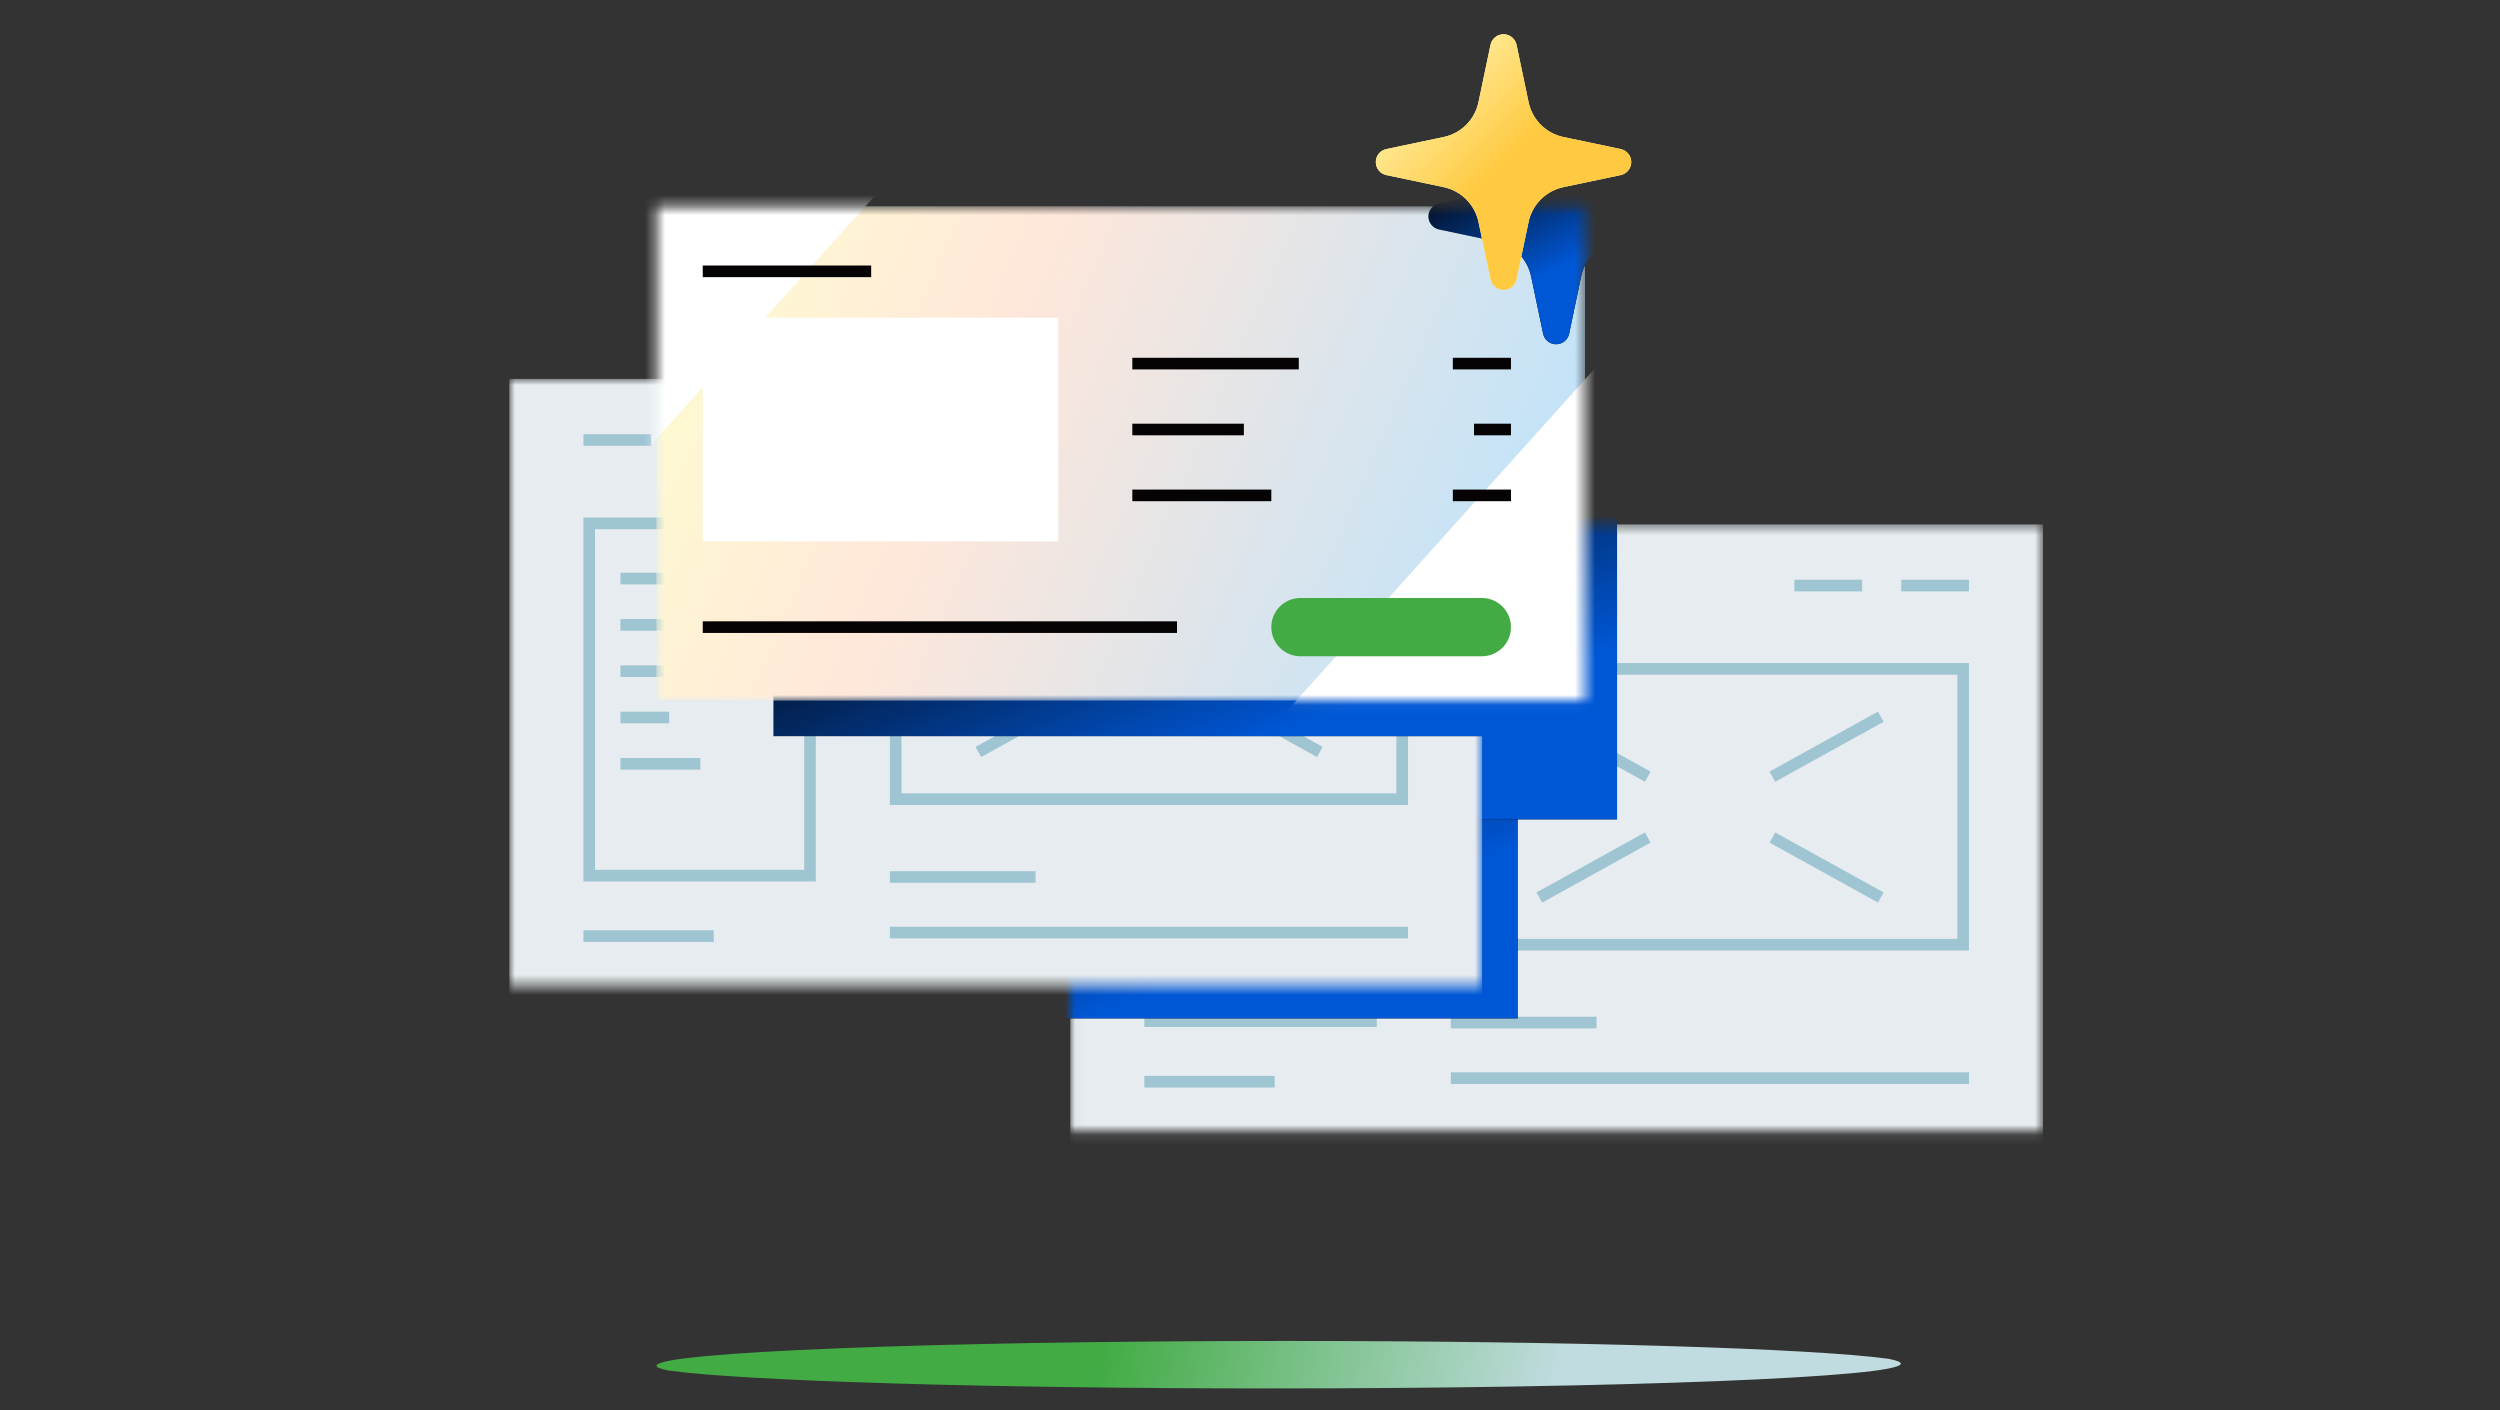 <svg width="250" height="141" viewBox="0 0 250 141" fill="none" xmlns="http://www.w3.org/2000/svg">
<rect x="0" y="0" width="250" height="141" fill="#333333" stroke="none"/>
<g clip-path="url(#clip0_7321_8124)">
<path d="M190.078 136.365C190.078 136.199 189.654 136.034 188.83 135.878C181.236 134.843 157.098 134.095 128.5 134.095C93.794 134.095 65.647 135.208 65.647 136.573C65.647 136.739 66.071 136.904 66.894 137.06C74.516 138.095 98.626 138.843 127.225 138.843C161.931 138.843 190.078 137.73 190.078 136.365Z" fill="url(#paint0_linear_7321_8124)"/>
<mask id="mask0_7321_8124" style="mask-type:alpha" maskUnits="userSpaceOnUse" x="107" y="52" width="98" height="62">
<path d="M107.03 52.442H204.304V113.107H107.03V52.442Z" fill="white"/>
</mask>
<g mask="url(#mask0_7321_8124)">
<path d="M107.03 52.442H204.304V114.832H107.03V52.442Z" fill="#E6ECEF"/>
<path fill-rule="evenodd" clip-rule="evenodd" d="M121.213 59.136L114.437 59.136L114.437 57.973L121.213 57.973L121.213 59.136Z" fill="#9FC5D3"/>
<path fill-rule="evenodd" clip-rule="evenodd" d="M128.794 72.993L118.139 72.993L118.139 71.83L128.794 71.83L128.794 72.993Z" fill="#9FC5D3"/>
<path fill-rule="evenodd" clip-rule="evenodd" d="M128.794 77.624L118.139 77.624L118.139 76.462L128.794 76.462L128.794 77.624Z" fill="#9FC5D3"/>
<path fill-rule="evenodd" clip-rule="evenodd" d="M128.794 82.255L118.139 82.255L118.139 81.093L128.794 81.093L128.794 82.255Z" fill="#9FC5D3"/>
<path fill-rule="evenodd" clip-rule="evenodd" d="M123.011 86.887L118.139 86.887L118.139 85.725L123.011 85.725L123.011 86.887Z" fill="#9FC5D3"/>
<path fill-rule="evenodd" clip-rule="evenodd" d="M126.133 91.519L118.139 91.519L118.139 90.356L126.133 90.356L126.133 91.519Z" fill="#9FC5D3"/>
<path fill-rule="evenodd" clip-rule="evenodd" d="M127.471 108.749L114.437 108.749L114.437 107.586L127.471 107.586L127.471 108.749Z" fill="#9FC5D3"/>
<path fill-rule="evenodd" clip-rule="evenodd" d="M132.833 59.136L126.057 59.136L126.057 57.973L132.833 57.973L132.833 59.136Z" fill="#9FC5D3"/>
<path fill-rule="evenodd" clip-rule="evenodd" d="M144.453 59.136L137.677 59.136L137.677 57.973L144.453 57.973L144.453 59.136Z" fill="#9FC5D3"/>
<path fill-rule="evenodd" clip-rule="evenodd" d="M159.652 102.837L145.083 102.837L145.083 101.674L159.652 101.674L159.652 102.837Z" fill="#9FC5D3"/>
<path fill-rule="evenodd" clip-rule="evenodd" d="M196.896 108.395L145.083 108.395L145.083 107.232L196.896 107.232L196.896 108.395Z" fill="#9FC5D3"/>
<path fill-rule="evenodd" clip-rule="evenodd" d="M186.215 59.136L179.438 59.136L179.438 57.973L186.215 57.973L186.215 59.136Z" fill="#9FC5D3"/>
<path fill-rule="evenodd" clip-rule="evenodd" d="M196.898 59.136L190.121 59.136L190.121 57.973L196.898 57.973L196.898 59.136Z" fill="#9FC5D3"/>
<path fill-rule="evenodd" clip-rule="evenodd" d="M136.516 67.472L115.598 67.472L115.598 101.537L136.516 101.537L136.516 67.472ZM137.677 66.309L137.677 102.699L114.437 102.699L114.437 66.309L137.677 66.309Z" fill="#9FC5D3"/>
<path fill-rule="evenodd" clip-rule="evenodd" d="M195.736 67.472L146.245 67.472L146.245 93.889L195.736 93.888L195.736 67.472ZM196.898 66.309L196.898 95.051L145.083 95.051L145.083 66.309L196.898 66.309Z" fill="#9FC5D3"/>
<path fill-rule="evenodd" clip-rule="evenodd" d="M177.518 83.243L188.361 89.243L187.799 90.26L176.956 84.26L177.518 83.243ZM154.213 90.26L165.056 84.26L164.494 83.243L153.65 89.243L154.213 90.26Z" fill="#9FC5D3"/>
<path fill-rule="evenodd" clip-rule="evenodd" d="M177.518 78.175L188.361 72.176L187.799 71.159L176.956 77.158L177.518 78.175ZM154.213 71.159L165.056 77.158L164.494 78.175L153.65 72.176L154.213 71.159Z" fill="#9FC5D3"/>
<path d="M58.902 52.442H151.759V101.835H58.902V52.442Z" fill="#050304"/>
<path d="M58.902 52.442H151.759V101.835H58.902V52.442Z" fill="url(#paint1_linear_7321_8124)"/>
<path d="M68.848 32.54H161.704V81.933H68.848V32.54Z" fill="#050304"/>
<path d="M68.848 32.54H161.704V81.933H68.848V32.54Z" fill="url(#paint2_linear_7321_8124)"/>
</g>
<mask id="mask1_7321_8124" style="mask-type:alpha" maskUnits="userSpaceOnUse" x="50" y="37" width="99" height="62">
<path d="M50.935 37.888H148.209V98.552H50.935V37.888Z" fill="white"/>
</mask>
<g mask="url(#mask1_7321_8124)">
<path d="M50.935 37.888H148.209V100.277H50.935V37.888Z" fill="#E6ECEF"/>
<path fill-rule="evenodd" clip-rule="evenodd" d="M65.118 44.581L58.342 44.581L58.342 43.418L65.118 43.418L65.118 44.581Z" fill="#9FC5D3"/>
<path fill-rule="evenodd" clip-rule="evenodd" d="M72.699 58.438L62.044 58.438L62.044 57.276L72.699 57.276L72.699 58.438Z" fill="#9FC5D3"/>
<path fill-rule="evenodd" clip-rule="evenodd" d="M72.699 63.069L62.044 63.069L62.044 61.907L72.699 61.907L72.699 63.069Z" fill="#9FC5D3"/>
<path fill-rule="evenodd" clip-rule="evenodd" d="M72.699 67.7L62.044 67.7L62.044 66.538L72.699 66.538L72.699 67.7Z" fill="#9FC5D3"/>
<path fill-rule="evenodd" clip-rule="evenodd" d="M66.916 72.333L62.044 72.333L62.044 71.17L66.916 71.17L66.916 72.333Z" fill="#9FC5D3"/>
<path fill-rule="evenodd" clip-rule="evenodd" d="M70.038 76.964L62.044 76.964L62.044 75.802L70.038 75.802L70.038 76.964Z" fill="#9FC5D3"/>
<path fill-rule="evenodd" clip-rule="evenodd" d="M71.377 94.194L58.342 94.194L58.342 93.031L71.377 93.031L71.377 94.194Z" fill="#9FC5D3"/>
<path fill-rule="evenodd" clip-rule="evenodd" d="M76.739 44.581L69.962 44.581L69.962 43.418L76.739 43.418L76.739 44.581Z" fill="#9FC5D3"/>
<path fill-rule="evenodd" clip-rule="evenodd" d="M88.359 44.581L81.582 44.581L81.582 43.418L88.359 43.418L88.359 44.581Z" fill="#9FC5D3"/>
<path fill-rule="evenodd" clip-rule="evenodd" d="M103.557 88.282L88.988 88.282L88.988 87.12L103.557 87.12L103.557 88.282Z" fill="#9FC5D3"/>
<path fill-rule="evenodd" clip-rule="evenodd" d="M140.801 93.84L88.988 93.84L88.988 92.677L140.801 92.677L140.801 93.84Z" fill="#9FC5D3"/>
<path fill-rule="evenodd" clip-rule="evenodd" d="M130.12 44.581L123.344 44.581L123.344 43.418L130.12 43.418L130.12 44.581Z" fill="#9FC5D3"/>
<path fill-rule="evenodd" clip-rule="evenodd" d="M140.803 44.581L134.026 44.581L134.026 43.418L140.803 43.418L140.803 44.581Z" fill="#9FC5D3"/>
<path fill-rule="evenodd" clip-rule="evenodd" d="M80.421 52.917L59.504 52.917L59.504 86.982L80.421 86.982L80.421 52.917ZM81.583 51.754L81.583 88.144L58.342 88.144L58.342 51.754L81.583 51.754Z" fill="#9FC5D3"/>
<path fill-rule="evenodd" clip-rule="evenodd" d="M139.642 52.917L90.15 52.917L90.15 79.334L139.642 79.334L139.642 52.917ZM140.803 51.754L140.803 80.496L88.988 80.496L88.988 51.754L140.803 51.754Z" fill="#9FC5D3"/>
<path fill-rule="evenodd" clip-rule="evenodd" d="M121.423 68.688L132.267 74.688L131.704 75.705L120.861 69.706L121.423 68.688ZM98.118 75.705L108.961 69.706L108.399 68.689L97.556 74.688L98.118 75.705Z" fill="#9FC5D3"/>
<path fill-rule="evenodd" clip-rule="evenodd" d="M121.423 63.621L132.267 57.621L131.704 56.604L120.861 62.603L121.423 63.621ZM98.118 56.604L108.961 62.603L108.399 63.621L97.556 57.621L98.118 56.604Z" fill="#9FC5D3"/>
<path d="M77.353 24.222H170.209V73.614H77.353V24.222Z" fill="#050304"/>
<path d="M77.353 24.222H170.209V73.614H77.353V24.222Z" fill="url(#paint3_linear_7321_8124)"/>
</g>
<mask id="mask2_7321_8124" style="mask-type:alpha" maskUnits="userSpaceOnUse" x="65" y="20" width="94" height="51">
<path d="M65.647 20.65H158.503V70.042H65.647V20.65Z" fill="white"/>
</mask>
<g mask="url(#mask2_7321_8124)">
<path d="M65.647 20.65H158.503V70.042H65.647V20.65Z" fill="#B5E2FF"/>
<path d="M65.647 20.65H158.503V70.042H65.647V20.65Z" fill="url(#paint4_linear_7321_8124)"/>
<path d="M156.913 9.92C156.784 9.305 156.242 8.865 155.614 8.865C154.986 8.865 154.443 9.305 154.314 9.92L153.11 15.651C152.742 17.402 151.374 18.77 149.624 19.139L143.896 20.344C143.282 20.473 142.842 21.016 142.842 21.644C142.842 22.272 143.282 22.815 143.896 22.944L149.624 24.149C151.374 24.518 152.742 25.886 153.11 27.637L154.314 33.369C154.443 33.984 154.986 34.424 155.614 34.424C156.242 34.424 156.784 33.984 156.913 33.369L158.118 27.637C158.486 25.886 159.853 24.518 161.603 24.149L167.331 22.944C167.945 22.815 168.385 22.272 168.385 21.644C168.385 21.016 167.945 20.473 167.331 20.344L161.603 19.139C159.853 18.77 158.486 17.402 158.118 15.651L156.913 9.92Z" fill="#050304"/>
<path d="M156.913 9.92C156.784 9.305 156.242 8.865 155.614 8.865C154.986 8.865 154.443 9.305 154.314 9.92L153.11 15.651C152.742 17.402 151.374 18.77 149.624 19.139L143.896 20.344C143.282 20.473 142.842 21.016 142.842 21.644C142.842 22.272 143.282 22.815 143.896 22.944L149.624 24.149C151.374 24.518 152.742 25.886 153.11 27.637L154.314 33.369C154.443 33.984 154.986 34.424 155.614 34.424C156.242 34.424 156.784 33.984 156.913 33.369L158.118 27.637C158.486 25.886 159.853 24.518 161.603 24.149L167.331 22.944C167.945 22.815 168.385 22.272 168.385 21.644C168.385 21.016 167.945 20.473 167.331 20.344L161.603 19.139C159.853 18.77 158.486 17.402 158.118 15.651L156.913 9.92Z" fill="url(#paint5_linear_7321_8124)"/>
<path d="M58.044 52.315L25.721 48.485L57.893 12.706L90.217 16.535L58.044 52.315Z" fill="white"/>
<path d="M161.871 83.019L122.2 78.32L161.676 34.405L201.347 39.105L161.871 83.019Z" fill="white"/>
<path d="M70.275 31.765H105.828V54.134H70.275V31.765Z" fill="white"/>
<path d="M127.132 62.713C127.132 61.103 128.436 59.798 130.045 59.798H148.184C149.793 59.798 151.097 61.103 151.097 62.713C151.097 64.323 149.793 65.628 148.184 65.628H130.045C128.436 65.628 127.132 64.323 127.132 62.713Z" fill="#42AB44"/>
<path fill-rule="evenodd" clip-rule="evenodd" d="M129.878 36.941L113.233 36.941L113.233 35.779L129.878 35.779L129.878 36.941Z" fill="#050304"/>
<path fill-rule="evenodd" clip-rule="evenodd" d="M117.701 63.294L70.275 63.294L70.275 62.132L117.701 62.132L117.701 63.294Z" fill="#050304"/>
<path fill-rule="evenodd" clip-rule="evenodd" d="M124.387 43.531L113.233 43.531L113.233 42.369L124.387 42.369L124.387 43.531Z" fill="#050304"/>
<path fill-rule="evenodd" clip-rule="evenodd" d="M127.132 50.12L113.233 50.12L113.233 48.958L127.132 48.958L127.132 50.12Z" fill="#050304"/>
<path fill-rule="evenodd" clip-rule="evenodd" d="M151.098 36.941L145.284 36.941L145.284 35.779L151.098 35.779L151.098 36.941Z" fill="#050304"/>
<path fill-rule="evenodd" clip-rule="evenodd" d="M151.097 43.531L147.402 43.531L147.402 42.369L151.097 42.369L151.097 43.531Z" fill="#050304"/>
<path fill-rule="evenodd" clip-rule="evenodd" d="M151.098 50.12L145.284 50.12L145.284 48.958L151.098 48.958L151.098 50.12Z" fill="#050304"/>
<path fill-rule="evenodd" clip-rule="evenodd" d="M87.118 27.714L70.275 27.714L70.275 26.552L87.118 26.552L87.118 27.714Z" fill="#050304"/>
</g>
<path d="M151.653 4.484C151.524 3.869 150.982 3.429 150.354 3.429C149.726 3.429 149.184 3.869 149.054 4.484L147.85 10.215C147.482 11.966 146.115 13.334 144.365 13.702L138.637 14.908C138.022 15.037 137.582 15.579 137.582 16.208C137.582 16.836 138.022 17.379 138.637 17.508L144.365 18.713C146.115 19.082 147.482 20.45 147.85 22.201L149.055 27.933C149.184 28.548 149.726 28.988 150.354 28.988C150.982 28.988 151.524 28.548 151.653 27.933L152.858 22.201C153.226 20.45 154.593 19.082 156.343 18.713L162.071 17.508C162.686 17.379 163.126 16.836 163.126 16.208C163.126 15.579 162.686 15.037 162.071 14.908L156.343 13.702C154.593 13.334 153.226 11.966 152.858 10.215L151.653 4.484Z" fill="#E7FFCF"/>
<path d="M151.653 4.484C151.524 3.869 150.982 3.429 150.354 3.429C149.726 3.429 149.184 3.869 149.054 4.484L147.85 10.215C147.482 11.966 146.115 13.334 144.365 13.702L138.637 14.908C138.022 15.037 137.582 15.579 137.582 16.208C137.582 16.836 138.022 17.379 138.637 17.508L144.365 18.713C146.115 19.082 147.482 20.45 147.85 22.201L149.055 27.933C149.184 28.548 149.726 28.988 150.354 28.988C150.982 28.988 151.524 28.548 151.653 27.933L152.858 22.201C153.226 20.45 154.593 19.082 156.343 18.713L162.071 17.508C162.686 17.379 163.126 16.836 163.126 16.208C163.126 15.579 162.686 15.037 162.071 14.908L156.343 13.702C154.593 13.334 153.226 11.966 152.858 10.215L151.653 4.484Z" fill="#FFCA42"/>
<path d="M151.653 4.484C151.524 3.869 150.982 3.429 150.354 3.429C149.726 3.429 149.184 3.869 149.054 4.484L147.85 10.215C147.482 11.966 146.115 13.334 144.365 13.702L138.637 14.908C138.022 15.037 137.582 15.579 137.582 16.208C137.582 16.836 138.022 17.379 138.637 17.508L144.365 18.713C146.115 19.082 147.482 20.45 147.85 22.201L149.055 27.933C149.184 28.548 149.726 28.988 150.354 28.988C150.982 28.988 151.524 28.548 151.653 27.933L152.858 22.201C153.226 20.45 154.593 19.082 156.343 18.713L162.071 17.508C162.686 17.379 163.126 16.836 163.126 16.208C163.126 15.579 162.686 15.037 162.071 14.908L156.343 13.702C154.593 13.334 153.226 11.966 152.858 10.215L151.653 4.484Z" fill="url(#paint6_linear_7321_8124)"/>
</g>
<defs>
<linearGradient id="paint0_linear_7321_8124" x1="110.486" y1="132.884" x2="155.586" y2="141.216" gradientUnits="userSpaceOnUse">
<stop stop-color="#42AB44"/>
<stop offset="1" stop-color="#C1DCE0"/>
</linearGradient>
<linearGradient id="paint1_linear_7321_8124" x1="111.414" y1="100.762" x2="96.516" y2="63.402" gradientUnits="userSpaceOnUse">
<stop stop-color="#0057D6"/>
<stop offset="0.818" stop-color="#0057D6" stop-opacity="0"/>
</linearGradient>
<linearGradient id="paint2_linear_7321_8124" x1="121.359" y1="80.86" x2="106.462" y2="43.5" gradientUnits="userSpaceOnUse">
<stop stop-color="#0057D6"/>
<stop offset="0.818" stop-color="#0057D6" stop-opacity="0"/>
</linearGradient>
<linearGradient id="paint3_linear_7321_8124" x1="129.864" y1="72.541" x2="114.966" y2="35.181" gradientUnits="userSpaceOnUse">
<stop stop-color="#0057D6"/>
<stop offset="0.818" stop-color="#0057D6" stop-opacity="0"/>
</linearGradient>
<linearGradient id="paint4_linear_7321_8124" x1="65.647" y1="20.65" x2="161.793" y2="62.48" gradientUnits="userSpaceOnUse">
<stop stop-color="#FEFFCF"/>
<stop offset="0.35" stop-color="#FFE7DA"/>
<stop offset="1" stop-color="#FFE7DA" stop-opacity="0"/>
</linearGradient>
<linearGradient id="paint5_linear_7321_8124" x1="156.929" y1="26.268" x2="150.052" y2="13.728" gradientUnits="userSpaceOnUse">
<stop stop-color="#0057D6"/>
<stop offset="1" stop-color="#0057D6" stop-opacity="0"/>
</linearGradient>
<linearGradient id="paint6_linear_7321_8124" x1="137.582" y1="3.429" x2="150.361" y2="16.201" gradientUnits="userSpaceOnUse">
<stop stop-color="#FEFFCF"/>
<stop offset="1" stop-color="#FEFFCF" stop-opacity="0"/>
</linearGradient>
<clipPath id="clip0_7321_8124">
<rect width="250" height="141" fill="white"/>
</clipPath>
</defs>
</svg>
